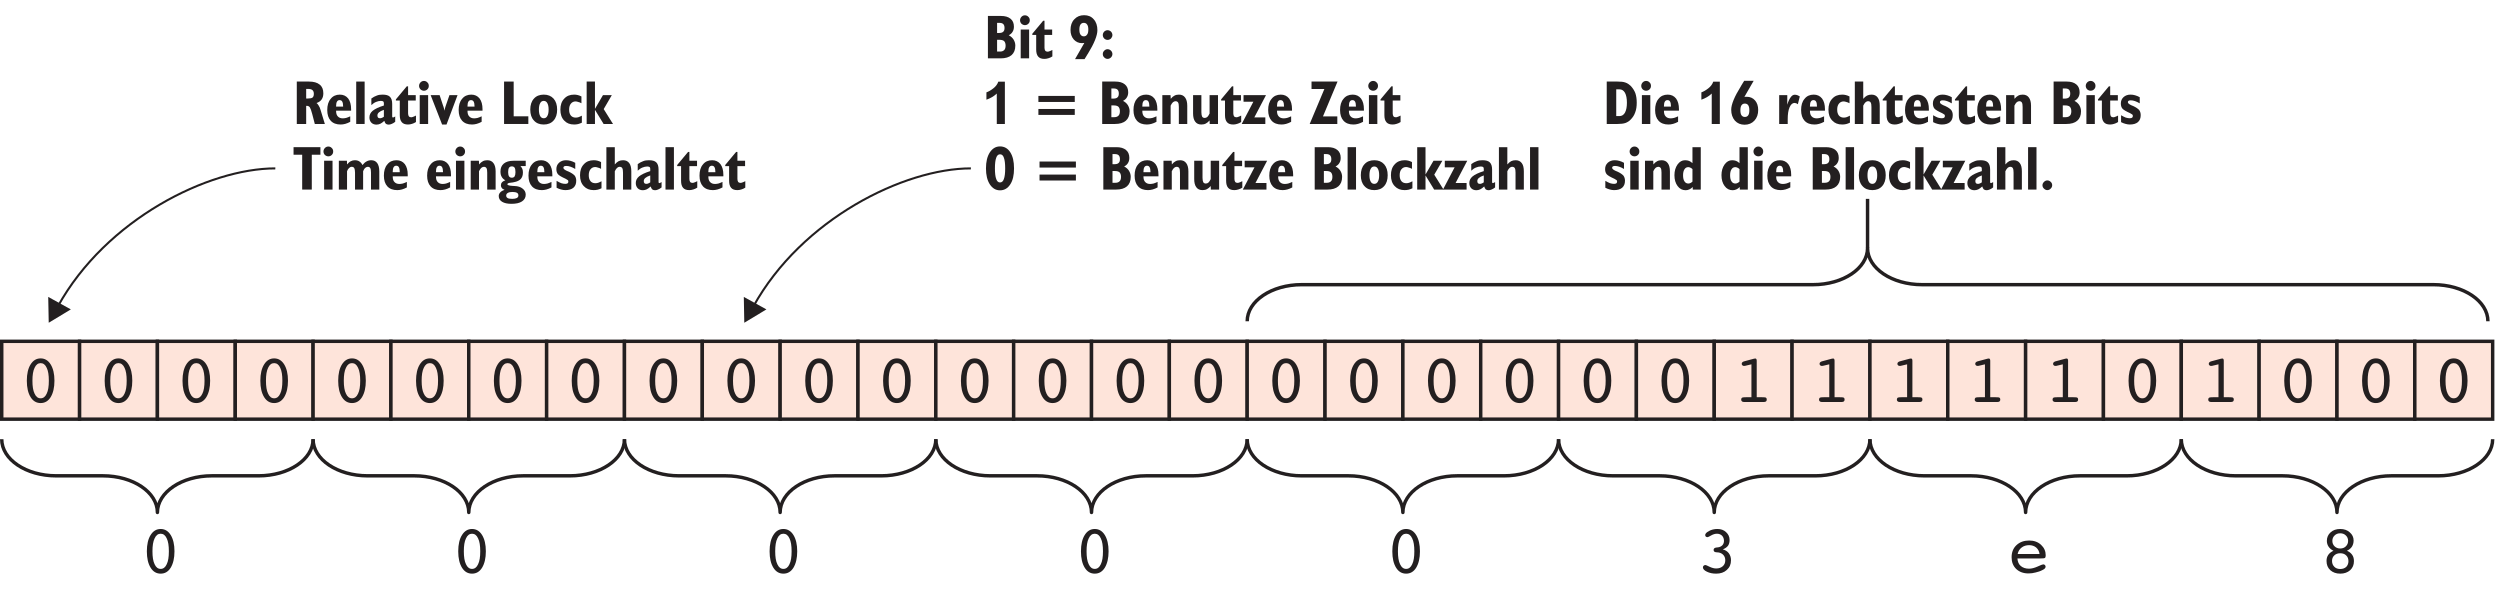 <?xml version="1.0" encoding="UTF-8"?>
<svg xmlns="http://www.w3.org/2000/svg" xmlns:xlink="http://www.w3.org/1999/xlink" width="362pt" height="87pt" viewBox="0 0 362 87" version="1.1">
<defs>
<g>
<symbol overflow="visible" id="glyph0-0">
<path style="stroke:none;" d="M 5.5 1.766 L 5.5 -7.047 L 0.5 -7.047 L 0.5 1.766 Z M 1.062 -6.484 L 4.938 -6.484 L 4.938 1.203 L 1.062 1.203 Z M 1.062 -6.484 "/>
</symbol>
<symbol overflow="visible" id="glyph0-1">
<path style="stroke:none;" d="M 3.875 -4.953 C 4.094 -4.516 4.188 -3.891 4.188 -3.078 C 4.188 -2.266 4.094 -1.641 3.875 -1.203 C 3.672 -0.75 3.375 -0.531 3 -0.531 C 2.625 -0.531 2.328 -0.75 2.125 -1.203 C 1.906 -1.641 1.812 -2.266 1.812 -3.078 C 1.812 -3.891 1.906 -4.516 2.125 -4.953 C 2.328 -5.406 2.625 -5.625 3 -5.625 C 3.375 -5.625 3.672 -5.406 3.875 -4.953 Z M 4.453 -0.703 C 4.812 -1.297 5 -2.078 5 -3.078 C 5 -4.078 4.812 -4.859 4.453 -5.438 C 4.094 -6.016 3.609 -6.312 3 -6.312 C 2.391 -6.312 1.906 -6.016 1.547 -5.438 C 1.188 -4.875 1 -4.078 1 -3.078 C 1 -2.062 1.188 -1.281 1.547 -0.703 C 1.906 -0.125 2.391 0.156 3 0.156 C 3.609 0.156 4.094 -0.125 4.453 -0.703 Z M 4.453 -0.703 "/>
</symbol>
<symbol overflow="visible" id="glyph0-2">
<path style="stroke:none;" d="M 2.75 -5.453 L 2.75 -0.688 L 1.938 -0.688 C 1.656 -0.688 1.469 -0.672 1.391 -0.625 C 1.312 -0.562 1.266 -0.484 1.266 -0.344 C 1.266 -0.234 1.297 -0.156 1.375 -0.094 C 1.438 -0.031 1.531 0 1.656 0 L 4.578 0 C 4.703 0 4.812 -0.031 4.875 -0.094 C 4.938 -0.156 4.969 -0.234 4.969 -0.344 C 4.969 -0.484 4.938 -0.562 4.844 -0.625 C 4.781 -0.672 4.594 -0.688 4.297 -0.688 L 3.516 -0.688 L 3.516 -5.969 C 3.516 -6.062 3.5 -6.156 3.469 -6.203 C 3.438 -6.266 3.375 -6.297 3.312 -6.297 C 3.281 -6.297 3.25 -6.297 3.219 -6.281 C 3.188 -6.281 3.156 -6.266 3.109 -6.266 L 1.656 -5.875 C 1.562 -5.844 1.484 -5.797 1.422 -5.734 C 1.375 -5.688 1.344 -5.609 1.344 -5.531 C 1.344 -5.438 1.375 -5.359 1.438 -5.312 C 1.5 -5.25 1.578 -5.219 1.688 -5.219 C 1.703 -5.219 1.719 -5.219 1.734 -5.234 C 1.766 -5.234 1.797 -5.234 1.828 -5.234 Z M 2.75 -5.453 "/>
</symbol>
<symbol overflow="visible" id="glyph0-3">
<path style="stroke:none;" d="M 4.516 -3.875 C 4.672 -4.094 4.75 -4.375 4.75 -4.719 C 4.75 -5.172 4.578 -5.547 4.234 -5.859 C 3.906 -6.172 3.484 -6.312 2.984 -6.312 C 2.547 -6.312 2.125 -6.219 1.766 -6.016 C 1.406 -5.828 1.219 -5.625 1.219 -5.438 C 1.219 -5.344 1.25 -5.266 1.312 -5.203 C 1.375 -5.156 1.453 -5.125 1.547 -5.125 C 1.609 -5.125 1.797 -5.203 2.078 -5.375 C 2.375 -5.547 2.656 -5.625 2.922 -5.625 C 3.219 -5.625 3.453 -5.531 3.656 -5.344 C 3.844 -5.141 3.938 -4.891 3.938 -4.578 C 3.938 -4.344 3.859 -4.125 3.703 -3.953 C 3.547 -3.797 3.344 -3.688 3.094 -3.656 C 3.016 -3.641 2.938 -3.625 2.828 -3.625 C 2.562 -3.594 2.438 -3.469 2.438 -3.281 C 2.438 -3.062 2.562 -2.953 2.844 -2.938 C 2.984 -2.938 3.094 -2.922 3.188 -2.906 C 3.484 -2.844 3.703 -2.719 3.875 -2.516 C 4.047 -2.312 4.125 -2.062 4.125 -1.781 C 4.125 -1.438 4.016 -1.141 3.766 -0.922 C 3.516 -0.703 3.203 -0.594 2.812 -0.594 C 2.516 -0.594 2.203 -0.672 1.844 -0.844 C 1.516 -1.016 1.297 -1.094 1.25 -1.094 C 1.156 -1.094 1.062 -1.062 0.984 -0.984 C 0.922 -0.938 0.891 -0.844 0.891 -0.75 C 0.891 -0.516 1.078 -0.312 1.469 -0.125 C 1.844 0.062 2.297 0.156 2.797 0.156 C 3.438 0.156 3.953 -0.016 4.344 -0.375 C 4.766 -0.75 4.953 -1.203 4.953 -1.781 C 4.953 -2.188 4.844 -2.516 4.641 -2.797 C 4.438 -3.062 4.141 -3.266 3.766 -3.359 C 4.094 -3.484 4.344 -3.656 4.516 -3.875 Z M 4.516 -3.875 "/>
</symbol>
<symbol overflow="visible" id="glyph0-4">
<path style="stroke:none;" d="M 4.625 -2.047 L 4.703 -2.047 C 5.047 -2.047 5.25 -2.062 5.328 -2.125 C 5.406 -2.188 5.438 -2.312 5.438 -2.5 C 5.438 -3.094 5.219 -3.594 4.766 -4.016 C 4.312 -4.438 3.734 -4.641 3.047 -4.641 C 2.297 -4.641 1.688 -4.422 1.203 -3.969 C 0.734 -3.531 0.5 -2.938 0.5 -2.219 C 0.5 -1.516 0.719 -0.953 1.172 -0.516 C 1.625 -0.094 2.203 0.125 2.953 0.125 C 3.297 0.125 3.641 0.078 3.984 -0.016 C 4.328 -0.094 4.672 -0.203 4.984 -0.375 C 5.141 -0.453 5.25 -0.516 5.312 -0.594 C 5.391 -0.688 5.422 -0.766 5.422 -0.859 C 5.422 -0.953 5.391 -1.031 5.312 -1.094 C 5.266 -1.156 5.188 -1.188 5.078 -1.188 C 4.984 -1.188 4.703 -1.078 4.266 -0.875 C 3.812 -0.672 3.406 -0.562 3.016 -0.562 C 2.516 -0.562 2.125 -0.703 1.828 -0.953 C 1.531 -1.203 1.375 -1.562 1.344 -2.047 Z M 1.953 -3.625 C 2.25 -3.859 2.625 -3.969 3.047 -3.969 C 3.453 -3.969 3.797 -3.844 4.062 -3.625 C 4.344 -3.375 4.5 -3.062 4.547 -2.688 L 1.375 -2.688 C 1.453 -3.078 1.656 -3.406 1.953 -3.625 Z M 1.953 -3.625 "/>
</symbol>
<symbol overflow="visible" id="glyph0-5">
<path style="stroke:none;" d="M 2.141 -2.484 C 2.359 -2.703 2.656 -2.797 3 -2.797 C 3.344 -2.797 3.641 -2.703 3.859 -2.484 C 4.078 -2.281 4.188 -2 4.188 -1.656 C 4.188 -1.312 4.078 -1.047 3.875 -0.828 C 3.656 -0.625 3.359 -0.516 3 -0.516 C 2.641 -0.516 2.344 -0.625 2.141 -0.844 C 1.922 -1.062 1.812 -1.344 1.812 -1.688 C 1.812 -2.016 1.922 -2.281 2.141 -2.484 Z M 2.188 -5.375 C 2.391 -5.578 2.656 -5.688 3 -5.688 C 3.328 -5.688 3.609 -5.578 3.812 -5.375 C 4.031 -5.172 4.141 -4.906 4.141 -4.594 C 4.141 -4.266 4.031 -4.016 3.812 -3.797 C 3.609 -3.594 3.328 -3.484 3 -3.484 C 2.672 -3.484 2.391 -3.594 2.188 -3.797 C 1.969 -4 1.859 -4.266 1.859 -4.594 C 1.859 -4.906 1.969 -5.172 2.188 -5.375 Z M 1.266 -2.562 C 1.094 -2.312 1.016 -2.016 1.016 -1.688 C 1.016 -1.141 1.188 -0.688 1.562 -0.344 C 1.938 -0.016 2.406 0.156 3 0.156 C 3.594 0.156 4.062 -0.016 4.438 -0.344 C 4.812 -0.688 4.984 -1.125 4.984 -1.656 C 4.984 -2.016 4.906 -2.312 4.734 -2.562 C 4.547 -2.828 4.297 -3.031 3.969 -3.156 C 4.297 -3.312 4.547 -3.516 4.703 -3.766 C 4.844 -4 4.938 -4.297 4.938 -4.641 C 4.938 -5.109 4.75 -5.516 4.375 -5.828 C 4.016 -6.156 3.547 -6.312 3 -6.312 C 2.438 -6.312 1.969 -6.156 1.609 -5.828 C 1.25 -5.516 1.062 -5.094 1.062 -4.594 C 1.062 -4.266 1.156 -3.984 1.312 -3.75 C 1.469 -3.516 1.703 -3.312 2.016 -3.156 C 1.703 -3.016 1.453 -2.828 1.266 -2.562 Z M 1.266 -2.562 "/>
</symbol>
<symbol overflow="visible" id="glyph1-0">
<path style="stroke:none;" d="M 4.953 1.594 L 4.953 -6.344 L 0.453 -6.344 L 0.453 1.594 Z M 0.953 -5.844 L 4.453 -5.844 L 4.453 1.094 L 0.953 1.094 Z M 0.953 -5.844 "/>
</symbol>
<symbol overflow="visible" id="glyph1-1">
<path style="stroke:none;" d="M 1.906 -5.078 L 2.172 -5.078 C 2.469 -5.078 2.688 -5.016 2.812 -4.906 C 2.953 -4.781 3.016 -4.609 3.016 -4.359 C 3.016 -4.109 2.953 -3.938 2.828 -3.828 C 2.703 -3.734 2.484 -3.688 2.172 -3.688 L 1.906 -3.688 Z M 1.906 0 L 1.906 -2.625 C 1.922 -2.625 1.938 -2.625 1.953 -2.625 C 1.984 -2.625 1.984 -2.625 2 -2.625 C 2.172 -2.625 2.328 -2.562 2.438 -2.406 C 2.531 -2.266 2.656 -1.938 2.781 -1.438 L 3.156 0 L 4.609 0 L 4 -2 C 3.922 -2.281 3.828 -2.5 3.719 -2.656 C 3.625 -2.828 3.516 -2.953 3.406 -3.031 C 3.719 -3.141 3.984 -3.312 4.141 -3.547 C 4.312 -3.781 4.391 -4.094 4.391 -4.438 C 4.391 -5 4.219 -5.422 3.859 -5.703 C 3.5 -6 2.984 -6.141 2.297 -6.141 L 0.547 -6.141 L 0.547 0 Z M 1.906 0 "/>
</symbol>
<symbol overflow="visible" id="glyph1-2">
<path style="stroke:none;" d="M 1.516 -2.609 C 1.516 -2.891 1.562 -3.109 1.641 -3.234 C 1.734 -3.391 1.859 -3.453 2.016 -3.453 C 2.188 -3.453 2.328 -3.391 2.406 -3.234 C 2.484 -3.094 2.531 -2.875 2.531 -2.562 L 2.531 -2.516 L 1.516 -2.516 Z M 2.969 -0.875 C 2.797 -0.844 2.641 -0.812 2.5 -0.812 C 2.172 -0.812 1.938 -0.906 1.766 -1.094 C 1.594 -1.266 1.516 -1.531 1.516 -1.875 L 1.516 -1.922 L 3.688 -1.922 C 3.688 -1.953 3.688 -1.984 3.688 -2.047 C 3.688 -2.094 3.688 -2.125 3.688 -2.141 C 3.688 -2.797 3.547 -3.312 3.266 -3.688 C 2.969 -4.062 2.562 -4.25 2.062 -4.25 C 1.5 -4.25 1.047 -4.047 0.734 -3.641 C 0.391 -3.25 0.234 -2.703 0.234 -2.016 C 0.234 -1.344 0.406 -0.828 0.734 -0.469 C 1.078 -0.094 1.562 0.078 2.172 0.078 C 2.391 0.078 2.609 0.047 2.844 -0.016 C 3.078 -0.078 3.328 -0.188 3.562 -0.312 L 3.562 -1.109 C 3.328 -1 3.125 -0.922 2.969 -0.875 Z M 2.969 -0.875 "/>
</symbol>
<symbol overflow="visible" id="glyph1-3">
<path style="stroke:none;" d="M 1.688 0 L 1.688 -6.141 L 0.469 -6.141 L 0.469 0 Z M 1.688 0 "/>
</symbol>
<symbol overflow="visible" id="glyph1-4">
<path style="stroke:none;" d="M 2.031 -0.891 C 1.938 -0.844 1.844 -0.828 1.75 -0.828 C 1.625 -0.828 1.531 -0.859 1.469 -0.922 C 1.406 -1 1.375 -1.094 1.375 -1.234 C 1.375 -1.406 1.453 -1.562 1.609 -1.688 C 1.75 -1.812 1.984 -1.938 2.312 -2.047 L 2.312 -1.047 C 2.219 -0.984 2.125 -0.922 2.031 -0.891 Z M 2.594 -0.031 C 2.703 0.047 2.844 0.094 3 0.094 C 3.125 0.094 3.281 0.062 3.422 0 C 3.578 -0.062 3.766 -0.156 3.953 -0.312 L 3.953 -1.094 C 3.875 -1.031 3.812 -1 3.766 -0.984 C 3.703 -0.953 3.656 -0.938 3.641 -0.938 C 3.594 -0.938 3.562 -0.953 3.547 -0.984 C 3.531 -1 3.516 -1.031 3.516 -1.094 L 3.516 -2.906 C 3.516 -3.391 3.406 -3.719 3.188 -3.938 C 2.969 -4.156 2.609 -4.25 2.125 -4.25 C 1.828 -4.25 1.531 -4.219 1.281 -4.109 C 1.016 -4.016 0.75 -3.875 0.5 -3.688 L 0.5 -2.734 C 0.719 -2.938 0.938 -3.094 1.172 -3.188 C 1.406 -3.281 1.641 -3.344 1.875 -3.344 C 2.031 -3.344 2.141 -3.312 2.219 -3.266 C 2.281 -3.203 2.312 -3.125 2.312 -3.016 L 2.312 -2.672 C 1.547 -2.438 1.016 -2.172 0.688 -1.906 C 0.375 -1.641 0.219 -1.328 0.219 -0.953 C 0.219 -0.641 0.312 -0.391 0.5 -0.188 C 0.688 0 0.938 0.094 1.25 0.094 C 1.438 0.094 1.625 0.047 1.797 -0.031 C 1.969 -0.109 2.172 -0.266 2.375 -0.453 C 2.438 -0.266 2.5 -0.125 2.594 -0.031 Z M 2.594 -0.031 "/>
</symbol>
<symbol overflow="visible" id="glyph1-5">
<path style="stroke:none;" d="M 0 -3.562 L 0 -3.391 L 0.562 -3.391 L 0.562 -1.281 C 0.562 -0.812 0.656 -0.484 0.859 -0.25 C 1.047 -0.031 1.344 0.078 1.75 0.078 C 1.938 0.078 2.141 0.047 2.328 -0.016 C 2.516 -0.062 2.703 -0.156 2.906 -0.281 L 2.906 -1.219 C 2.734 -1.125 2.578 -1.062 2.484 -1.031 C 2.375 -0.984 2.297 -0.969 2.219 -0.969 C 2.062 -0.969 1.953 -1.016 1.875 -1.109 C 1.812 -1.203 1.766 -1.344 1.766 -1.531 L 1.766 -3.391 L 2.875 -3.391 L 2.875 -4.172 L 1.766 -4.172 L 1.766 -5.453 L 1.578 -5.453 Z M 0 -3.562 "/>
</symbol>
<symbol overflow="visible" id="glyph1-6">
<path style="stroke:none;" d="M 0.562 -5.016 C 0.703 -4.891 0.875 -4.812 1.062 -4.812 C 1.266 -4.812 1.438 -4.891 1.562 -5.016 C 1.703 -5.156 1.766 -5.312 1.766 -5.516 C 1.766 -5.719 1.703 -5.891 1.562 -6.016 C 1.438 -6.156 1.266 -6.234 1.062 -6.234 C 0.859 -6.234 0.703 -6.156 0.562 -6.016 C 0.438 -5.875 0.359 -5.719 0.359 -5.516 C 0.359 -5.312 0.438 -5.156 0.562 -5.016 Z M 1.672 0 L 1.672 -4.172 L 0.453 -4.172 L 0.453 0 Z M 1.672 0 "/>
</symbol>
<symbol overflow="visible" id="glyph1-7">
<path style="stroke:none;" d="M 2.203 0.078 L 3.797 -4.172 L 2.625 -4.172 L 2.094 -2.641 C 2.047 -2.531 2.016 -2.422 1.984 -2.297 C 1.953 -2.172 1.922 -2.047 1.906 -1.922 C 1.875 -2.062 1.844 -2.219 1.812 -2.328 C 1.766 -2.453 1.75 -2.562 1.703 -2.656 L 1.203 -4.172 L -0.094 -4.172 L 1.562 0.078 Z M 2.203 0.078 "/>
</symbol>
<symbol overflow="visible" id="glyph1-8">
<path style="stroke:none;" d=""/>
</symbol>
<symbol overflow="visible" id="glyph1-9">
<path style="stroke:none;" d="M 4.062 0 L 4.062 -1.109 L 1.938 -1.109 L 1.938 -6.141 L 0.547 -6.141 L 0.547 0 Z M 4.062 0 "/>
</symbol>
<symbol overflow="visible" id="glyph1-10">
<path style="stroke:none;" d="M 0.75 -0.5 C 1.094 -0.109 1.562 0.078 2.172 0.078 C 2.766 0.078 3.25 -0.109 3.594 -0.5 C 3.938 -0.875 4.109 -1.406 4.109 -2.078 C 4.109 -2.75 3.938 -3.281 3.594 -3.672 C 3.234 -4.062 2.766 -4.25 2.172 -4.25 C 1.578 -4.25 1.094 -4.062 0.75 -3.672 C 0.391 -3.281 0.219 -2.75 0.219 -2.078 C 0.219 -1.406 0.391 -0.875 0.75 -0.5 Z M 1.656 -3.016 C 1.766 -3.234 1.938 -3.344 2.172 -3.344 C 2.391 -3.344 2.578 -3.234 2.688 -3.016 C 2.812 -2.797 2.875 -2.5 2.875 -2.078 C 2.875 -1.672 2.812 -1.359 2.688 -1.156 C 2.578 -0.938 2.406 -0.828 2.172 -0.828 C 1.938 -0.828 1.766 -0.938 1.656 -1.141 C 1.531 -1.359 1.469 -1.672 1.469 -2.078 C 1.469 -2.5 1.531 -2.797 1.656 -3.016 Z M 1.656 -3.016 "/>
</symbol>
<symbol overflow="visible" id="glyph1-11">
<path style="stroke:none;" d="M 3.344 -1.203 C 3.156 -1.109 3 -1.031 2.859 -0.984 C 2.719 -0.938 2.578 -0.922 2.453 -0.922 C 2.156 -0.922 1.922 -1.016 1.75 -1.219 C 1.578 -1.438 1.5 -1.703 1.5 -2.078 C 1.5 -2.438 1.578 -2.734 1.75 -2.938 C 1.922 -3.156 2.156 -3.266 2.438 -3.266 C 2.547 -3.266 2.672 -3.234 2.812 -3.188 C 2.969 -3.156 3.109 -3.094 3.281 -3 L 3.281 -3.984 C 3.109 -4.078 2.922 -4.141 2.75 -4.188 C 2.578 -4.234 2.391 -4.25 2.219 -4.25 C 1.625 -4.25 1.141 -4.062 0.781 -3.656 C 0.406 -3.266 0.234 -2.734 0.234 -2.078 C 0.234 -1.406 0.406 -0.891 0.781 -0.5 C 1.141 -0.109 1.609 0.078 2.219 0.078 C 2.406 0.078 2.594 0.062 2.797 0.016 C 2.969 -0.031 3.156 -0.094 3.344 -0.188 Z M 3.344 -1.203 "/>
</symbol>
<symbol overflow="visible" id="glyph1-12">
<path style="stroke:none;" d="M 1.641 0 L 1.641 -2.047 L 2.891 0 L 4.25 0 L 2.906 -2.156 L 4.078 -4.172 L 2.797 -4.172 L 1.641 -2.188 L 1.641 -6.141 L 0.438 -6.141 L 0.438 0 Z M 1.641 0 "/>
</symbol>
<symbol overflow="visible" id="glyph1-13">
<path style="stroke:none;" d="M 2.719 0 L 2.719 -5.047 L 3.969 -5.047 L 3.969 -6.141 L 0.078 -6.141 L 0.078 -5.047 L 1.328 -5.047 L 1.328 0 Z M 2.719 0 "/>
</symbol>
<symbol overflow="visible" id="glyph1-14">
<path style="stroke:none;" d="M 1.641 0 L 1.641 -2.656 C 1.719 -2.859 1.812 -3.016 1.938 -3.125 C 2.047 -3.234 2.172 -3.297 2.328 -3.297 C 2.484 -3.297 2.609 -3.234 2.688 -3.109 C 2.75 -2.984 2.797 -2.766 2.797 -2.453 L 2.797 0 L 3.969 0 L 3.969 -2.656 C 4.047 -2.859 4.141 -3.016 4.25 -3.125 C 4.375 -3.234 4.516 -3.297 4.641 -3.297 C 4.812 -3.297 4.938 -3.234 5 -3.109 C 5.078 -2.984 5.109 -2.766 5.109 -2.453 L 5.109 0 L 6.312 0 L 6.312 -2.641 C 6.312 -3.156 6.203 -3.562 6.016 -3.828 C 5.812 -4.109 5.531 -4.25 5.141 -4.25 C 4.891 -4.25 4.656 -4.188 4.469 -4.078 C 4.25 -3.969 4.062 -3.781 3.875 -3.547 C 3.766 -3.781 3.609 -3.953 3.422 -4.078 C 3.266 -4.188 3.031 -4.25 2.781 -4.25 C 2.562 -4.25 2.359 -4.203 2.188 -4.109 C 2 -4.016 1.828 -3.859 1.641 -3.641 L 1.625 -4.172 L 0.453 -4.172 L 0.453 0 Z M 1.641 0 "/>
</symbol>
<symbol overflow="visible" id="glyph1-15">
<path style="stroke:none;" d="M 1.656 0 L 1.656 -2.656 C 1.766 -2.875 1.875 -3.047 1.984 -3.141 C 2.094 -3.234 2.234 -3.297 2.359 -3.297 C 2.531 -3.297 2.656 -3.234 2.734 -3.109 C 2.812 -2.984 2.844 -2.766 2.844 -2.453 L 2.844 0 L 4.062 0 L 4.062 -2.641 C 4.062 -3.156 3.953 -3.562 3.75 -3.828 C 3.547 -4.109 3.25 -4.25 2.859 -4.25 C 2.609 -4.25 2.391 -4.203 2.219 -4.109 C 2.031 -4.016 1.844 -3.859 1.672 -3.641 L 1.641 -4.172 L 0.453 -4.172 L 0.453 0 Z M 1.656 0 "/>
</symbol>
<symbol overflow="visible" id="glyph1-16">
<path style="stroke:none;" d="M 2.672 0.469 C 2.812 0.547 2.875 0.672 2.875 0.844 C 2.875 1.016 2.812 1.125 2.656 1.219 C 2.5 1.297 2.281 1.344 2 1.344 C 1.688 1.344 1.469 1.312 1.328 1.234 C 1.188 1.156 1.109 1.031 1.109 0.875 C 1.109 0.703 1.188 0.562 1.344 0.484 C 1.5 0.391 1.719 0.344 2.016 0.344 C 2.312 0.344 2.531 0.391 2.672 0.469 Z M 1.516 -3.156 C 1.609 -3.297 1.75 -3.359 1.922 -3.359 C 2.109 -3.359 2.234 -3.297 2.328 -3.172 C 2.406 -3.047 2.453 -2.828 2.453 -2.531 C 2.453 -2.25 2.406 -2.047 2.328 -1.906 C 2.234 -1.781 2.109 -1.719 1.922 -1.719 C 1.75 -1.719 1.609 -1.781 1.516 -1.922 C 1.438 -2.047 1.391 -2.266 1.391 -2.531 C 1.391 -2.812 1.438 -3.031 1.516 -3.156 Z M 0.5 -1.047 C 0.391 -0.922 0.344 -0.781 0.344 -0.609 C 0.344 -0.453 0.391 -0.328 0.484 -0.219 C 0.562 -0.109 0.703 -0.031 0.875 0.031 C 0.609 0.125 0.391 0.25 0.25 0.406 C 0.109 0.562 0.031 0.734 0.031 0.938 C 0.031 1.297 0.203 1.578 0.516 1.766 C 0.844 1.969 1.297 2.062 1.875 2.062 C 2.531 2.062 3.031 1.953 3.391 1.719 C 3.75 1.484 3.938 1.156 3.938 0.734 C 3.938 0.375 3.781 0.078 3.484 -0.141 C 3.203 -0.375 2.812 -0.5 2.328 -0.516 C 2.266 -0.516 2.156 -0.531 2.047 -0.531 C 1.531 -0.562 1.281 -0.641 1.281 -0.781 C 1.281 -0.891 1.453 -0.969 1.781 -1 C 1.984 -1.016 2.141 -1.047 2.266 -1.078 C 2.688 -1.156 3 -1.312 3.219 -1.531 C 3.422 -1.766 3.531 -2.062 3.531 -2.453 C 3.531 -2.641 3.516 -2.828 3.453 -2.984 C 3.391 -3.125 3.297 -3.281 3.172 -3.406 L 3.938 -3.406 L 3.938 -4.172 L 2.141 -4.172 C 1.547 -4.172 1.094 -4.031 0.766 -3.766 C 0.438 -3.484 0.281 -3.109 0.281 -2.625 C 0.281 -2.328 0.328 -2.062 0.453 -1.859 C 0.562 -1.641 0.75 -1.469 0.984 -1.344 C 0.781 -1.266 0.609 -1.172 0.5 -1.047 Z M 0.5 -1.047 "/>
</symbol>
<symbol overflow="visible" id="glyph1-17">
<path style="stroke:none;" d="M 0.984 -0.016 C 1.203 0.047 1.406 0.078 1.609 0.078 C 2.109 0.078 2.5 -0.031 2.781 -0.266 C 3.062 -0.516 3.188 -0.844 3.188 -1.281 C 3.188 -1.578 3.109 -1.812 2.969 -2.016 C 2.797 -2.203 2.516 -2.406 2.109 -2.594 C 2.047 -2.625 1.953 -2.656 1.844 -2.703 C 1.5 -2.859 1.328 -3 1.328 -3.156 C 1.328 -3.25 1.359 -3.312 1.438 -3.359 C 1.5 -3.406 1.609 -3.422 1.75 -3.422 C 1.938 -3.422 2.141 -3.391 2.359 -3.312 C 2.578 -3.234 2.812 -3.125 3.047 -2.984 L 3.047 -3.875 C 2.828 -4 2.594 -4.094 2.375 -4.156 C 2.156 -4.219 1.938 -4.25 1.703 -4.25 C 1.297 -4.25 0.969 -4.125 0.703 -3.891 C 0.438 -3.641 0.312 -3.344 0.312 -2.969 C 0.312 -2.672 0.375 -2.438 0.531 -2.234 C 0.688 -2.047 1.062 -1.828 1.656 -1.562 C 1.812 -1.469 1.922 -1.406 1.984 -1.359 C 2.031 -1.312 2.047 -1.234 2.047 -1.156 C 2.047 -1.047 2.016 -0.969 1.938 -0.906 C 1.859 -0.859 1.75 -0.828 1.609 -0.828 C 1.438 -0.828 1.234 -0.859 1.031 -0.922 C 0.828 -1 0.609 -1.109 0.344 -1.266 L 0.344 -0.266 C 0.562 -0.156 0.781 -0.062 0.984 -0.016 Z M 0.984 -0.016 "/>
</symbol>
<symbol overflow="visible" id="glyph1-18">
<path style="stroke:none;" d="M 1.672 0 L 1.672 -2.656 C 1.781 -2.875 1.891 -3.047 2 -3.141 C 2.109 -3.234 2.234 -3.297 2.375 -3.297 C 2.547 -3.297 2.672 -3.234 2.75 -3.109 C 2.828 -2.969 2.859 -2.75 2.859 -2.453 L 2.859 0 L 4.062 0 L 4.062 -2.641 C 4.062 -3.156 3.969 -3.562 3.766 -3.828 C 3.562 -4.109 3.266 -4.25 2.875 -4.25 C 2.625 -4.25 2.406 -4.203 2.219 -4.109 C 2.047 -4.016 1.859 -3.859 1.672 -3.641 L 1.672 -6.141 L 0.453 -6.141 L 0.453 0 Z M 1.672 0 "/>
</symbol>
<symbol overflow="visible" id="glyph1-19">
<path style="stroke:none;" d="M 2.391 -5.016 C 2.734 -5.016 3 -4.844 3.188 -4.516 C 3.375 -4.172 3.469 -3.688 3.469 -3.078 C 3.469 -2.469 3.375 -1.984 3.188 -1.641 C 3 -1.312 2.734 -1.141 2.391 -1.141 L 1.922 -1.141 L 1.922 -5.016 Z M 2.109 0 C 2.578 0 2.969 -0.047 3.25 -0.141 C 3.531 -0.25 3.781 -0.391 4 -0.625 C 4.297 -0.922 4.531 -1.266 4.672 -1.688 C 4.828 -2.094 4.891 -2.547 4.891 -3.078 C 4.891 -3.594 4.828 -4.062 4.688 -4.469 C 4.531 -4.875 4.297 -5.219 4 -5.531 C 3.781 -5.734 3.531 -5.906 3.25 -6 C 2.969 -6.109 2.578 -6.141 2.109 -6.141 L 0.547 -6.141 L 0.547 0 Z M 2.109 0 "/>
</symbol>
<symbol overflow="visible" id="glyph1-20">
<path style="stroke:none;" d="M 1.75 -2.703 C 1.875 -2.875 2.031 -2.953 2.234 -2.953 C 2.453 -2.953 2.625 -2.875 2.734 -2.703 C 2.844 -2.531 2.891 -2.297 2.891 -1.984 C 2.891 -1.672 2.844 -1.422 2.734 -1.266 C 2.625 -1.094 2.453 -1.016 2.234 -1.016 C 2.031 -1.016 1.875 -1.094 1.75 -1.266 C 1.641 -1.422 1.594 -1.672 1.594 -1.984 C 1.594 -2.297 1.641 -2.531 1.75 -2.703 Z M 3.516 -6.25 L 2.141 -6.25 L 1.703 -5.531 L 1.672 -5.469 C 0.734 -3.969 0.266 -2.828 0.266 -2.062 C 0.266 -1.406 0.453 -0.891 0.797 -0.484 C 1.156 -0.094 1.625 0.109 2.203 0.109 C 2.781 0.109 3.266 -0.094 3.625 -0.484 C 4 -0.891 4.172 -1.406 4.172 -2.031 C 4.172 -2.594 4.016 -3.062 3.719 -3.406 C 3.406 -3.766 3 -3.938 2.516 -3.938 C 2.469 -3.938 2.438 -3.938 2.375 -3.938 C 2.328 -3.938 2.266 -3.922 2.172 -3.922 Z M 3.516 -6.25 "/>
</symbol>
<symbol overflow="visible" id="glyph1-21">
<path style="stroke:none;" d="M 1.688 0 L 1.688 -0.672 C 1.688 -1.391 1.766 -1.969 1.953 -2.406 C 2.141 -2.828 2.375 -3.047 2.672 -3.047 C 2.75 -3.047 2.828 -3.031 2.922 -3 C 3 -2.969 3.078 -2.922 3.156 -2.859 L 3.438 -3.984 C 3.328 -4.062 3.188 -4.125 3.078 -4.172 C 2.953 -4.219 2.828 -4.234 2.703 -4.234 C 2.5 -4.234 2.297 -4.125 2.125 -3.875 C 1.938 -3.641 1.766 -3.266 1.625 -2.781 L 1.625 -4.172 L 0.453 -4.172 L 0.453 0 Z M 1.688 0 "/>
</symbol>
<symbol overflow="visible" id="glyph1-22">
<path style="stroke:none;" d="M 1.875 -2.688 L 2.203 -2.688 C 2.516 -2.688 2.75 -2.625 2.891 -2.5 C 3.031 -2.359 3.109 -2.141 3.109 -1.844 C 3.109 -1.562 3.047 -1.344 2.906 -1.203 C 2.766 -1.062 2.578 -0.984 2.297 -0.984 L 1.875 -0.984 Z M 1.875 -5.141 L 2.203 -5.141 C 2.469 -5.141 2.656 -5.078 2.766 -4.969 C 2.891 -4.844 2.953 -4.656 2.953 -4.406 C 2.953 -4.141 2.891 -3.953 2.75 -3.844 C 2.625 -3.719 2.406 -3.672 2.094 -3.672 L 1.875 -3.672 Z M 2.391 0 C 3.078 0 3.609 -0.156 3.969 -0.469 C 4.328 -0.781 4.516 -1.234 4.516 -1.844 C 4.516 -2.172 4.422 -2.453 4.266 -2.719 C 4.109 -2.969 3.875 -3.188 3.562 -3.344 C 3.828 -3.484 4.016 -3.656 4.125 -3.859 C 4.25 -4.062 4.312 -4.297 4.312 -4.594 C 4.312 -5.078 4.156 -5.469 3.828 -5.734 C 3.484 -6.016 3.031 -6.141 2.438 -6.141 L 0.547 -6.141 L 0.547 0 Z M 2.391 0 "/>
</symbol>
<symbol overflow="visible" id="glyph1-23">
<path style="stroke:none;" d="M 2.562 -0.953 C 2.469 -0.906 2.359 -0.875 2.25 -0.875 C 2 -0.875 1.812 -0.984 1.688 -1.188 C 1.547 -1.391 1.484 -1.688 1.484 -2.062 C 1.484 -2.438 1.547 -2.719 1.688 -2.938 C 1.812 -3.141 2 -3.25 2.234 -3.25 C 2.344 -3.25 2.453 -3.219 2.547 -3.172 C 2.641 -3.125 2.75 -3.062 2.844 -2.969 L 2.844 -1.156 C 2.75 -1.062 2.656 -1 2.562 -0.953 Z M 2.891 0 L 4.047 0 L 4.047 -6.141 L 2.844 -6.141 L 2.844 -3.828 C 2.688 -3.969 2.516 -4.094 2.344 -4.156 C 2.172 -4.219 1.984 -4.25 1.766 -4.25 C 1.344 -4.25 0.984 -4.047 0.688 -3.641 C 0.391 -3.219 0.234 -2.703 0.234 -2.078 C 0.234 -1.438 0.391 -0.922 0.688 -0.516 C 0.984 -0.109 1.375 0.094 1.859 0.094 C 2.047 0.094 2.234 0.047 2.406 -0.031 C 2.578 -0.109 2.734 -0.219 2.875 -0.375 Z M 2.891 0 "/>
</symbol>
<symbol overflow="visible" id="glyph1-24">
<path style="stroke:none;" d="M 3.406 0 L 3.406 -0.953 L 1.812 -0.953 L 3.5 -4.172 L 0.25 -4.172 L 0.25 -3.219 L 1.672 -3.219 L -0.016 0 Z M 3.406 0 "/>
</symbol>
<symbol overflow="visible" id="glyph1-25">
<path style="stroke:none;" d="M 0.609 -0.141 C 0.75 0 0.906 0.078 1.094 0.078 C 1.281 0.078 1.453 0 1.578 -0.141 C 1.719 -0.266 1.797 -0.438 1.797 -0.625 C 1.797 -0.812 1.734 -0.984 1.594 -1.109 C 1.453 -1.25 1.281 -1.328 1.094 -1.328 C 0.906 -1.328 0.75 -1.25 0.609 -1.109 C 0.469 -0.969 0.391 -0.812 0.391 -0.625 C 0.391 -0.438 0.469 -0.266 0.609 -0.141 Z M 0.609 -0.141 "/>
</symbol>
<symbol overflow="visible" id="glyph1-26">
<path style="stroke:none;" d="M 2.641 -3.453 C 2.531 -3.281 2.375 -3.188 2.156 -3.188 C 1.938 -3.188 1.797 -3.281 1.672 -3.453 C 1.562 -3.609 1.516 -3.859 1.516 -4.172 C 1.516 -4.484 1.562 -4.719 1.672 -4.891 C 1.797 -5.062 1.938 -5.141 2.156 -5.141 C 2.375 -5.141 2.531 -5.062 2.641 -4.891 C 2.766 -4.719 2.812 -4.484 2.812 -4.172 C 2.812 -3.859 2.766 -3.609 2.641 -3.453 Z M 0.891 0.109 L 2.266 0.109 L 2.703 -0.609 L 2.75 -0.672 C 3.672 -2.172 4.125 -3.312 4.125 -4.078 C 4.125 -4.734 3.953 -5.266 3.594 -5.656 C 3.25 -6.062 2.781 -6.25 2.203 -6.25 C 1.625 -6.25 1.156 -6.062 0.781 -5.656 C 0.406 -5.266 0.234 -4.75 0.234 -4.109 C 0.234 -3.547 0.391 -3.094 0.703 -2.734 C 1.016 -2.391 1.406 -2.203 1.891 -2.203 C 1.938 -2.203 1.984 -2.203 2.047 -2.219 C 2.094 -2.219 2.156 -2.219 2.234 -2.234 Z M 0.891 0.109 "/>
</symbol>
<symbol overflow="visible" id="glyph1-27">
<path style="stroke:none;" d="M 0.656 -0.141 C 0.797 0 0.953 0.078 1.141 0.078 C 1.328 0.078 1.5 0 1.641 -0.141 C 1.766 -0.266 1.844 -0.438 1.844 -0.625 C 1.844 -0.812 1.766 -0.984 1.641 -1.109 C 1.5 -1.25 1.328 -1.328 1.141 -1.328 C 0.953 -1.328 0.797 -1.25 0.656 -1.109 C 0.516 -0.969 0.453 -0.812 0.453 -0.625 C 0.453 -0.438 0.516 -0.266 0.656 -0.141 Z M 0.656 -2.875 C 0.797 -2.75 0.953 -2.672 1.141 -2.672 C 1.328 -2.672 1.5 -2.75 1.641 -2.875 C 1.766 -3.031 1.844 -3.188 1.844 -3.375 C 1.844 -3.562 1.766 -3.734 1.641 -3.875 C 1.5 -4 1.328 -4.078 1.141 -4.078 C 0.953 -4.078 0.797 -4 0.656 -3.875 C 0.516 -3.719 0.453 -3.562 0.453 -3.375 C 0.453 -3.188 0.516 -3.031 0.656 -2.875 Z M 0.656 -2.875 "/>
</symbol>
<symbol overflow="visible" id="glyph1-28">
<path style="stroke:none;" d="M 1.109 -1.312 L 6.375 -1.312 L 6.375 -2.172 L 1.109 -2.172 Z M 1.109 -3.188 L 6.375 -3.188 L 6.375 -4.062 L 1.109 -4.062 Z M 1.109 -3.188 "/>
</symbol>
<symbol overflow="visible" id="glyph1-29">
<path style="stroke:none;" d="M 2.828 0 L 4.031 0 L 4.031 -4.172 L 2.812 -4.172 L 2.812 -1.516 C 2.703 -1.281 2.594 -1.125 2.5 -1.031 C 2.375 -0.922 2.25 -0.875 2.109 -0.875 C 1.938 -0.875 1.812 -0.938 1.734 -1.062 C 1.672 -1.188 1.625 -1.406 1.625 -1.703 L 1.625 -4.172 L 0.422 -4.172 L 0.422 -1.531 C 0.422 -1.016 0.516 -0.609 0.734 -0.328 C 0.938 -0.047 1.234 0.078 1.625 0.078 C 1.875 0.078 2.094 0.031 2.266 -0.062 C 2.453 -0.156 2.641 -0.312 2.812 -0.516 Z M 2.828 0 "/>
</symbol>
<symbol overflow="visible" id="glyph1-30">
<path style="stroke:none;" d="M 3.984 0 L 3.984 -1.094 L 1.906 -1.094 L 4.016 -6.141 L 0.25 -6.141 L 0.25 -5.062 L 2.109 -5.062 L -0.016 0 Z M 3.984 0 "/>
</symbol>
<symbol overflow="visible" id="glyph1-31">
<path style="stroke:none;" d="M 1.75 -4.609 C 1.859 -4.938 2.047 -5.109 2.297 -5.109 C 2.562 -5.109 2.75 -4.953 2.859 -4.609 C 2.984 -4.281 3.047 -3.766 3.047 -3.062 C 3.047 -2.375 2.984 -1.859 2.859 -1.531 C 2.75 -1.203 2.562 -1.031 2.297 -1.031 C 2.047 -1.031 1.859 -1.203 1.75 -1.531 C 1.625 -1.859 1.562 -2.375 1.562 -3.062 C 1.562 -3.766 1.625 -4.281 1.75 -4.609 Z M 0.828 -0.75 C 1.203 -0.188 1.688 0.109 2.297 0.109 C 2.922 0.109 3.422 -0.188 3.781 -0.75 C 4.156 -1.312 4.328 -2.094 4.328 -3.062 C 4.328 -4.047 4.156 -4.828 3.781 -5.406 C 3.422 -5.969 2.922 -6.25 2.297 -6.25 C 1.688 -6.25 1.203 -5.953 0.828 -5.391 C 0.453 -4.812 0.266 -4.047 0.266 -3.062 C 0.266 -2.094 0.453 -1.328 0.828 -0.75 Z M 0.828 -0.75 "/>
</symbol>
<symbol overflow="visible" id="glyph2-0">
<path style="stroke:none;" d="M 5.312 0 L 5.312 -5.312 L 1.062 -5.312 L 1.062 0 Z M 1.203 -5.172 L 5.172 -5.172 L 5.172 -0.141 L 1.203 -0.141 Z M 1.203 -5.172 "/>
</symbol>
<symbol overflow="visible" id="glyph2-1">
<path style="stroke:none;" d="M 3.344 -6.125 L 2.391 -6.125 C 2.266 -5.75 2.016 -5.422 1.672 -5.156 C 1.312 -4.875 0.984 -4.688 0.672 -4.578 L 0.672 -3.516 C 1.25 -3.719 1.75 -4 2.172 -4.406 L 2.172 0 L 3.344 0 Z M 3.344 -6.125 "/>
</symbol>
<symbol overflow="visible" id="glyph2-2">
<path style="stroke:none;" d=""/>
</symbol>
</g>
<clipPath id="clip1">
  <path d="M 349 49 L 361.188 49 L 361.188 61 L 349 61 Z M 349 49 "/>
</clipPath>
<clipPath id="clip2">
  <path d="M 315 63 L 361.188 63 L 361.188 75 L 315 75 Z M 315 63 "/>
</clipPath>
</defs>
<g id="surface1">
<path style=" stroke:none;fill-rule:nonzero;fill:rgb(99.222%,89.145%,85.422%);fill-opacity:1;" d="M 11.523 60.695 L 0.25 60.695 L 0.25 49.422 L 11.523 49.422 L 11.523 60.695 "/>
<path style="fill:none;stroke-width:5;stroke-linecap:butt;stroke-linejoin:miter;stroke:rgb(13.73%,12.16%,12.549%);stroke-opacity:1;stroke-miterlimit:4;" d="M 115.234 263.047 L 2.5 263.047 L 2.5 375.781 L 115.234 375.781 Z M 115.234 263.047 " transform="matrix(0.1,0,0,-0.1,0,87)"/>
<g style="fill:rgb(13.73%,12.16%,12.549%);fill-opacity:1;">
  <use xlink:href="#glyph0-1" x="2.884" y="58.207"/>
</g>
<path style=" stroke:none;fill-rule:nonzero;fill:rgb(99.222%,89.145%,85.422%);fill-opacity:1;" d="M 22.793 60.695 L 11.523 60.695 L 11.523 49.422 L 22.793 49.422 L 22.793 60.695 "/>
<path style="fill:none;stroke-width:5;stroke-linecap:butt;stroke-linejoin:miter;stroke:rgb(13.73%,12.16%,12.549%);stroke-opacity:1;stroke-miterlimit:4;" d="M 227.93 263.047 L 115.234 263.047 L 115.234 375.781 L 227.93 375.781 Z M 227.93 263.047 " transform="matrix(0.1,0,0,-0.1,0,87)"/>
<g style="fill:rgb(13.73%,12.16%,12.549%);fill-opacity:1;">
  <use xlink:href="#glyph0-1" x="14.156" y="58.207"/>
</g>
<path style=" stroke:none;fill-rule:nonzero;fill:rgb(99.222%,89.145%,85.422%);fill-opacity:1;" d="M 34.066 60.695 L 22.793 60.695 L 22.793 49.422 L 34.066 49.422 L 34.066 60.695 "/>
<path style="fill:none;stroke-width:5;stroke-linecap:butt;stroke-linejoin:miter;stroke:rgb(13.73%,12.16%,12.549%);stroke-opacity:1;stroke-miterlimit:4;" d="M 340.664 263.047 L 227.93 263.047 L 227.93 375.781 L 340.664 375.781 Z M 340.664 263.047 " transform="matrix(0.1,0,0,-0.1,0,87)"/>
<g style="fill:rgb(13.73%,12.16%,12.549%);fill-opacity:1;">
  <use xlink:href="#glyph0-1" x="25.427" y="58.207"/>
</g>
<path style=" stroke:none;fill-rule:nonzero;fill:rgb(99.222%,89.145%,85.422%);fill-opacity:1;" d="M 45.336 60.695 L 34.066 60.695 L 34.066 49.422 L 45.336 49.422 L 45.336 60.695 "/>
<path style="fill:none;stroke-width:5;stroke-linecap:butt;stroke-linejoin:miter;stroke:rgb(13.73%,12.16%,12.549%);stroke-opacity:1;stroke-miterlimit:4;" d="M 453.359 263.047 L 340.664 263.047 L 340.664 375.781 L 453.359 375.781 Z M 453.359 263.047 " transform="matrix(0.1,0,0,-0.1,0,87)"/>
<g style="fill:rgb(13.73%,12.16%,12.549%);fill-opacity:1;">
  <use xlink:href="#glyph0-1" x="36.699" y="58.207"/>
</g>
<path style=" stroke:none;fill-rule:nonzero;fill:rgb(99.222%,89.145%,85.422%);fill-opacity:1;" d="M 56.605 60.695 L 45.336 60.695 L 45.336 49.422 L 56.605 49.422 L 56.605 60.695 "/>
<path style="fill:none;stroke-width:5;stroke-linecap:butt;stroke-linejoin:miter;stroke:rgb(13.73%,12.16%,12.549%);stroke-opacity:1;stroke-miterlimit:4;" d="M 566.055 263.047 L 453.359 263.047 L 453.359 375.781 L 566.055 375.781 Z M 566.055 263.047 " transform="matrix(0.1,0,0,-0.1,0,87)"/>
<g style="fill:rgb(13.73%,12.16%,12.549%);fill-opacity:1;">
  <use xlink:href="#glyph0-1" x="47.97" y="58.207"/>
</g>
<path style=" stroke:none;fill-rule:nonzero;fill:rgb(99.222%,89.145%,85.422%);fill-opacity:1;" d="M 67.879 60.695 L 56.605 60.695 L 56.605 49.422 L 67.879 49.422 L 67.879 60.695 "/>
<path style="fill:none;stroke-width:5;stroke-linecap:butt;stroke-linejoin:miter;stroke:rgb(13.73%,12.16%,12.549%);stroke-opacity:1;stroke-miterlimit:4;" d="M 678.789 263.047 L 566.055 263.047 L 566.055 375.781 L 678.789 375.781 Z M 678.789 263.047 " transform="matrix(0.1,0,0,-0.1,0,87)"/>
<g style="fill:rgb(13.73%,12.16%,12.549%);fill-opacity:1;">
  <use xlink:href="#glyph0-1" x="59.242" y="58.207"/>
</g>
<path style=" stroke:none;fill-rule:nonzero;fill:rgb(99.222%,89.145%,85.422%);fill-opacity:1;" d="M 79.152 60.695 L 67.879 60.695 L 67.879 49.422 L 79.152 49.422 L 79.152 60.695 "/>
<path style="fill:none;stroke-width:5;stroke-linecap:butt;stroke-linejoin:miter;stroke:rgb(13.73%,12.16%,12.549%);stroke-opacity:1;stroke-miterlimit:4;" d="M 791.523 263.047 L 678.789 263.047 L 678.789 375.781 L 791.523 375.781 Z M 791.523 263.047 " transform="matrix(0.1,0,0,-0.1,0,87)"/>
<g style="fill:rgb(13.73%,12.16%,12.549%);fill-opacity:1;">
  <use xlink:href="#glyph0-1" x="70.513" y="58.207"/>
</g>
<path style=" stroke:none;fill-rule:nonzero;fill:rgb(99.222%,89.145%,85.422%);fill-opacity:1;" d="M 90.422 60.695 L 79.152 60.695 L 79.152 49.422 L 90.422 49.422 L 90.422 60.695 "/>
<path style="fill:none;stroke-width:5;stroke-linecap:butt;stroke-linejoin:miter;stroke:rgb(13.73%,12.16%,12.549%);stroke-opacity:1;stroke-miterlimit:4;" d="M 904.219 263.047 L 791.523 263.047 L 791.523 375.781 L 904.219 375.781 Z M 904.219 263.047 " transform="matrix(0.1,0,0,-0.1,0,87)"/>
<g style="fill:rgb(13.73%,12.16%,12.549%);fill-opacity:1;">
  <use xlink:href="#glyph0-1" x="81.785" y="58.207"/>
</g>
<path style=" stroke:none;fill-rule:nonzero;fill:rgb(99.222%,89.145%,85.422%);fill-opacity:1;" d="M 101.691 60.695 L 90.422 60.695 L 90.422 49.422 L 101.691 49.422 L 101.691 60.695 "/>
<path style="fill:none;stroke-width:5;stroke-linecap:butt;stroke-linejoin:miter;stroke:rgb(13.73%,12.16%,12.549%);stroke-opacity:1;stroke-miterlimit:4;" d="M 1016.914 263.047 L 904.219 263.047 L 904.219 375.781 L 1016.914 375.781 Z M 1016.914 263.047 " transform="matrix(0.1,0,0,-0.1,0,87)"/>
<g style="fill:rgb(13.73%,12.16%,12.549%);fill-opacity:1;">
  <use xlink:href="#glyph0-1" x="93.056" y="58.207"/>
</g>
<path style=" stroke:none;fill-rule:nonzero;fill:rgb(99.222%,89.145%,85.422%);fill-opacity:1;" d="M 112.965 60.695 L 101.691 60.695 L 101.691 49.422 L 112.965 49.422 L 112.965 60.695 "/>
<path style="fill:none;stroke-width:5;stroke-linecap:butt;stroke-linejoin:miter;stroke:rgb(13.73%,12.16%,12.549%);stroke-opacity:1;stroke-miterlimit:4;" d="M 1129.648 263.047 L 1016.914 263.047 L 1016.914 375.781 L 1129.648 375.781 Z M 1129.648 263.047 " transform="matrix(0.1,0,0,-0.1,0,87)"/>
<g style="fill:rgb(13.73%,12.16%,12.549%);fill-opacity:1;">
  <use xlink:href="#glyph0-1" x="104.328" y="58.207"/>
</g>
<path style=" stroke:none;fill-rule:nonzero;fill:rgb(99.222%,89.145%,85.422%);fill-opacity:1;" d="M 124.234 60.695 L 112.965 60.695 L 112.965 49.422 L 124.234 49.422 L 124.234 60.695 "/>
<path style="fill:none;stroke-width:5;stroke-linecap:butt;stroke-linejoin:miter;stroke:rgb(13.73%,12.16%,12.549%);stroke-opacity:1;stroke-miterlimit:4;" d="M 1242.344 263.047 L 1129.648 263.047 L 1129.648 375.781 L 1242.344 375.781 Z M 1242.344 263.047 " transform="matrix(0.1,0,0,-0.1,0,87)"/>
<g style="fill:rgb(13.73%,12.16%,12.549%);fill-opacity:1;">
  <use xlink:href="#glyph0-1" x="115.599" y="58.207"/>
</g>
<path style=" stroke:none;fill-rule:nonzero;fill:rgb(99.222%,89.145%,85.422%);fill-opacity:1;" d="M 135.508 60.695 L 124.234 60.695 L 124.234 49.422 L 135.508 49.422 L 135.508 60.695 "/>
<path style="fill:none;stroke-width:5;stroke-linecap:butt;stroke-linejoin:miter;stroke:rgb(13.73%,12.16%,12.549%);stroke-opacity:1;stroke-miterlimit:4;" d="M 1355.078 263.047 L 1242.344 263.047 L 1242.344 375.781 L 1355.078 375.781 Z M 1355.078 263.047 " transform="matrix(0.1,0,0,-0.1,0,87)"/>
<g style="fill:rgb(13.73%,12.16%,12.549%);fill-opacity:1;">
  <use xlink:href="#glyph0-1" x="126.871" y="58.207"/>
</g>
<path style=" stroke:none;fill-rule:nonzero;fill:rgb(99.222%,89.145%,85.422%);fill-opacity:1;" d="M 146.777 60.695 L 135.508 60.695 L 135.508 49.422 L 146.777 49.422 L 146.777 60.695 "/>
<path style="fill:none;stroke-width:5;stroke-linecap:butt;stroke-linejoin:miter;stroke:rgb(13.73%,12.16%,12.549%);stroke-opacity:1;stroke-miterlimit:4;" d="M 1467.773 263.047 L 1355.078 263.047 L 1355.078 375.781 L 1467.773 375.781 Z M 1467.773 263.047 " transform="matrix(0.1,0,0,-0.1,0,87)"/>
<g style="fill:rgb(13.73%,12.16%,12.549%);fill-opacity:1;">
  <use xlink:href="#glyph0-1" x="138.142" y="58.207"/>
</g>
<path style=" stroke:none;fill-rule:nonzero;fill:rgb(99.222%,89.145%,85.422%);fill-opacity:1;" d="M 158.051 60.695 L 146.777 60.695 L 146.777 49.422 L 158.051 49.422 L 158.051 60.695 "/>
<path style="fill:none;stroke-width:5;stroke-linecap:butt;stroke-linejoin:miter;stroke:rgb(13.73%,12.16%,12.549%);stroke-opacity:1;stroke-miterlimit:4;" d="M 1580.508 263.047 L 1467.773 263.047 L 1467.773 375.781 L 1580.508 375.781 Z M 1580.508 263.047 " transform="matrix(0.1,0,0,-0.1,0,87)"/>
<g style="fill:rgb(13.73%,12.16%,12.549%);fill-opacity:1;">
  <use xlink:href="#glyph0-1" x="149.414" y="58.207"/>
</g>
<path style=" stroke:none;fill-rule:nonzero;fill:rgb(99.222%,89.145%,85.422%);fill-opacity:1;" d="M 169.32 60.695 L 158.051 60.695 L 158.051 49.422 L 169.32 49.422 L 169.32 60.695 "/>
<path style="fill:none;stroke-width:5;stroke-linecap:butt;stroke-linejoin:miter;stroke:rgb(13.73%,12.16%,12.549%);stroke-opacity:1;stroke-miterlimit:4;" d="M 1693.203 263.047 L 1580.508 263.047 L 1580.508 375.781 L 1693.203 375.781 Z M 1693.203 263.047 " transform="matrix(0.1,0,0,-0.1,0,87)"/>
<g style="fill:rgb(13.73%,12.16%,12.549%);fill-opacity:1;">
  <use xlink:href="#glyph0-1" x="160.685" y="58.207"/>
</g>
<path style=" stroke:none;fill-rule:nonzero;fill:rgb(99.222%,89.145%,85.422%);fill-opacity:1;" d="M 180.594 60.695 L 169.32 60.695 L 169.32 49.422 L 180.594 49.422 L 180.594 60.695 "/>
<path style="fill:none;stroke-width:5;stroke-linecap:butt;stroke-linejoin:miter;stroke:rgb(13.73%,12.16%,12.549%);stroke-opacity:1;stroke-miterlimit:4;" d="M 1805.938 263.047 L 1693.203 263.047 L 1693.203 375.781 L 1805.938 375.781 Z M 1805.938 263.047 " transform="matrix(0.1,0,0,-0.1,0,87)"/>
<g style="fill:rgb(13.73%,12.16%,12.549%);fill-opacity:1;">
  <use xlink:href="#glyph0-1" x="171.957" y="58.207"/>
</g>
<path style=" stroke:none;fill-rule:nonzero;fill:rgb(99.222%,89.145%,85.422%);fill-opacity:1;" d="M 191.863 60.695 L 180.594 60.695 L 180.594 49.422 L 191.863 49.422 L 191.863 60.695 "/>
<path style="fill:none;stroke-width:5;stroke-linecap:butt;stroke-linejoin:miter;stroke:rgb(13.73%,12.16%,12.549%);stroke-opacity:1;stroke-miterlimit:4;" d="M 1918.633 263.047 L 1805.938 263.047 L 1805.938 375.781 L 1918.633 375.781 Z M 1918.633 263.047 " transform="matrix(0.1,0,0,-0.1,0,87)"/>
<g style="fill:rgb(13.73%,12.16%,12.549%);fill-opacity:1;">
  <use xlink:href="#glyph0-1" x="183.228" y="58.207"/>
</g>
<path style=" stroke:none;fill-rule:nonzero;fill:rgb(99.222%,89.145%,85.422%);fill-opacity:1;" d="M 203.137 60.695 L 191.863 60.695 L 191.863 49.422 L 203.137 49.422 L 203.137 60.695 "/>
<path style="fill:none;stroke-width:5;stroke-linecap:butt;stroke-linejoin:miter;stroke:rgb(13.73%,12.16%,12.549%);stroke-opacity:1;stroke-miterlimit:4;" d="M 2031.367 263.047 L 1918.633 263.047 L 1918.633 375.781 L 2031.367 375.781 Z M 2031.367 263.047 " transform="matrix(0.1,0,0,-0.1,0,87)"/>
<g style="fill:rgb(13.73%,12.16%,12.549%);fill-opacity:1;">
  <use xlink:href="#glyph0-1" x="194.5" y="58.207"/>
</g>
<path style=" stroke:none;fill-rule:nonzero;fill:rgb(99.222%,89.145%,85.422%);fill-opacity:1;" d="M 214.406 60.695 L 203.137 60.695 L 203.137 49.422 L 214.406 49.422 L 214.406 60.695 "/>
<path style="fill:none;stroke-width:5;stroke-linecap:butt;stroke-linejoin:miter;stroke:rgb(13.73%,12.16%,12.549%);stroke-opacity:1;stroke-miterlimit:4;" d="M 2144.062 263.047 L 2031.367 263.047 L 2031.367 375.781 L 2144.062 375.781 Z M 2144.062 263.047 " transform="matrix(0.1,0,0,-0.1,0,87)"/>
<g style="fill:rgb(13.73%,12.16%,12.549%);fill-opacity:1;">
  <use xlink:href="#glyph0-1" x="205.771" y="58.207"/>
</g>
<path style=" stroke:none;fill-rule:nonzero;fill:rgb(99.222%,89.145%,85.422%);fill-opacity:1;" d="M 225.68 60.695 L 214.406 60.695 L 214.406 49.422 L 225.68 49.422 L 225.68 60.695 "/>
<path style="fill:none;stroke-width:5;stroke-linecap:butt;stroke-linejoin:miter;stroke:rgb(13.73%,12.16%,12.549%);stroke-opacity:1;stroke-miterlimit:4;" d="M 2256.797 263.047 L 2144.062 263.047 L 2144.062 375.781 L 2256.797 375.781 Z M 2256.797 263.047 " transform="matrix(0.1,0,0,-0.1,0,87)"/>
<g style="fill:rgb(13.73%,12.16%,12.549%);fill-opacity:1;">
  <use xlink:href="#glyph0-1" x="217.042" y="58.207"/>
</g>
<path style=" stroke:none;fill-rule:nonzero;fill:rgb(99.222%,89.145%,85.422%);fill-opacity:1;" d="M 236.949 60.695 L 225.68 60.695 L 225.68 49.422 L 236.949 49.422 L 236.949 60.695 "/>
<path style="fill:none;stroke-width:5;stroke-linecap:butt;stroke-linejoin:miter;stroke:rgb(13.73%,12.16%,12.549%);stroke-opacity:1;stroke-miterlimit:4;" d="M 2369.492 263.047 L 2256.797 263.047 L 2256.797 375.781 L 2369.492 375.781 Z M 2369.492 263.047 " transform="matrix(0.1,0,0,-0.1,0,87)"/>
<g style="fill:rgb(13.73%,12.16%,12.549%);fill-opacity:1;">
  <use xlink:href="#glyph0-1" x="228.314" y="58.207"/>
</g>
<path style=" stroke:none;fill-rule:nonzero;fill:rgb(99.222%,89.145%,85.422%);fill-opacity:1;" d="M 248.223 60.695 L 236.949 60.695 L 236.949 49.422 L 248.223 49.422 L 248.223 60.695 "/>
<path style="fill:none;stroke-width:5;stroke-linecap:butt;stroke-linejoin:miter;stroke:rgb(13.73%,12.16%,12.549%);stroke-opacity:1;stroke-miterlimit:4;" d="M 2482.227 263.047 L 2369.492 263.047 L 2369.492 375.781 L 2482.227 375.781 Z M 2482.227 263.047 " transform="matrix(0.1,0,0,-0.1,0,87)"/>
<g style="fill:rgb(13.73%,12.16%,12.549%);fill-opacity:1;">
  <use xlink:href="#glyph0-1" x="239.585" y="58.207"/>
</g>
<path style=" stroke:none;fill-rule:nonzero;fill:rgb(99.222%,89.145%,85.422%);fill-opacity:1;" d="M 259.492 60.695 L 248.223 60.695 L 248.223 49.422 L 259.492 49.422 L 259.492 60.695 "/>
<path style="fill:none;stroke-width:5;stroke-linecap:butt;stroke-linejoin:miter;stroke:rgb(13.73%,12.16%,12.549%);stroke-opacity:1;stroke-miterlimit:4;" d="M 2594.922 263.047 L 2482.227 263.047 L 2482.227 375.781 L 2594.922 375.781 Z M 2594.922 263.047 " transform="matrix(0.1,0,0,-0.1,0,87)"/>
<g style="fill:rgb(13.73%,12.16%,12.549%);fill-opacity:1;">
  <use xlink:href="#glyph0-2" x="250.857" y="58.207"/>
</g>
<path style=" stroke:none;fill-rule:nonzero;fill:rgb(99.222%,89.145%,85.422%);fill-opacity:1;" d="M 270.766 60.695 L 259.492 60.695 L 259.492 49.422 L 270.766 49.422 L 270.766 60.695 "/>
<path style="fill:none;stroke-width:5;stroke-linecap:butt;stroke-linejoin:miter;stroke:rgb(13.73%,12.16%,12.549%);stroke-opacity:1;stroke-miterlimit:4;" d="M 2707.656 263.047 L 2594.922 263.047 L 2594.922 375.781 L 2707.656 375.781 Z M 2707.656 263.047 " transform="matrix(0.1,0,0,-0.1,0,87)"/>
<g style="fill:rgb(13.73%,12.16%,12.549%);fill-opacity:1;">
  <use xlink:href="#glyph0-2" x="262.128" y="58.207"/>
</g>
<path style=" stroke:none;fill-rule:nonzero;fill:rgb(99.222%,89.145%,85.422%);fill-opacity:1;" d="M 282.035 60.695 L 270.766 60.695 L 270.766 49.422 L 282.035 49.422 L 282.035 60.695 "/>
<path style="fill:none;stroke-width:5;stroke-linecap:butt;stroke-linejoin:miter;stroke:rgb(13.73%,12.16%,12.549%);stroke-opacity:1;stroke-miterlimit:4;" d="M 2820.352 263.047 L 2707.656 263.047 L 2707.656 375.781 L 2820.352 375.781 Z M 2820.352 263.047 " transform="matrix(0.1,0,0,-0.1,0,87)"/>
<g style="fill:rgb(13.73%,12.16%,12.549%);fill-opacity:1;">
  <use xlink:href="#glyph0-2" x="273.4" y="58.207"/>
</g>
<path style=" stroke:none;fill-rule:nonzero;fill:rgb(99.222%,89.145%,85.422%);fill-opacity:1;" d="M 293.309 60.695 L 282.035 60.695 L 282.035 49.422 L 293.309 49.422 L 293.309 60.695 "/>
<path style="fill:none;stroke-width:5;stroke-linecap:butt;stroke-linejoin:miter;stroke:rgb(13.73%,12.16%,12.549%);stroke-opacity:1;stroke-miterlimit:4;" d="M 2933.086 263.047 L 2820.352 263.047 L 2820.352 375.781 L 2933.086 375.781 Z M 2933.086 263.047 " transform="matrix(0.1,0,0,-0.1,0,87)"/>
<g style="fill:rgb(13.73%,12.16%,12.549%);fill-opacity:1;">
  <use xlink:href="#glyph0-2" x="284.671" y="58.207"/>
</g>
<path style=" stroke:none;fill-rule:nonzero;fill:rgb(99.222%,89.145%,85.422%);fill-opacity:1;" d="M 304.578 60.695 L 293.309 60.695 L 293.309 49.422 L 304.578 49.422 L 304.578 60.695 "/>
<path style="fill:none;stroke-width:5;stroke-linecap:butt;stroke-linejoin:miter;stroke:rgb(13.73%,12.16%,12.549%);stroke-opacity:1;stroke-miterlimit:4;" d="M 3045.781 263.047 L 2933.086 263.047 L 2933.086 375.781 L 3045.781 375.781 Z M 3045.781 263.047 " transform="matrix(0.1,0,0,-0.1,0,87)"/>
<g style="fill:rgb(13.73%,12.16%,12.549%);fill-opacity:1;">
  <use xlink:href="#glyph0-2" x="295.943" y="58.207"/>
</g>
<path style=" stroke:none;fill-rule:nonzero;fill:rgb(99.222%,89.145%,85.422%);fill-opacity:1;" d="M 315.852 60.695 L 304.578 60.695 L 304.578 49.422 L 315.852 49.422 L 315.852 60.695 "/>
<path style="fill:none;stroke-width:5;stroke-linecap:butt;stroke-linejoin:miter;stroke:rgb(13.73%,12.16%,12.549%);stroke-opacity:1;stroke-miterlimit:4;" d="M 3158.516 263.047 L 3045.781 263.047 L 3045.781 375.781 L 3158.516 375.781 Z M 3158.516 263.047 " transform="matrix(0.1,0,0,-0.1,0,87)"/>
<g style="fill:rgb(13.73%,12.16%,12.549%);fill-opacity:1;">
  <use xlink:href="#glyph0-1" x="307.214" y="58.207"/>
</g>
<path style=" stroke:none;fill-rule:nonzero;fill:rgb(99.222%,89.145%,85.422%);fill-opacity:1;" d="M 327.121 60.695 L 315.852 60.695 L 315.852 49.422 L 327.121 49.422 L 327.121 60.695 "/>
<path style="fill:none;stroke-width:5;stroke-linecap:butt;stroke-linejoin:miter;stroke:rgb(13.73%,12.16%,12.549%);stroke-opacity:1;stroke-miterlimit:4;" d="M 3271.211 263.047 L 3158.516 263.047 L 3158.516 375.781 L 3271.211 375.781 Z M 3271.211 263.047 " transform="matrix(0.1,0,0,-0.1,0,87)"/>
<g style="fill:rgb(13.73%,12.16%,12.549%);fill-opacity:1;">
  <use xlink:href="#glyph0-2" x="318.486" y="58.207"/>
</g>
<path style=" stroke:none;fill-rule:nonzero;fill:rgb(99.222%,89.145%,85.422%);fill-opacity:1;" d="M 338.395 60.695 L 327.121 60.695 L 327.121 49.422 L 338.395 49.422 L 338.395 60.695 "/>
<path style="fill:none;stroke-width:5;stroke-linecap:butt;stroke-linejoin:miter;stroke:rgb(13.73%,12.16%,12.549%);stroke-opacity:1;stroke-miterlimit:4;" d="M 3383.945 263.047 L 3271.211 263.047 L 3271.211 375.781 L 3383.945 375.781 Z M 3383.945 263.047 " transform="matrix(0.1,0,0,-0.1,0,87)"/>
<g style="fill:rgb(13.73%,12.16%,12.549%);fill-opacity:1;">
  <use xlink:href="#glyph0-1" x="329.757" y="58.207"/>
</g>
<path style=" stroke:none;fill-rule:nonzero;fill:rgb(99.222%,89.145%,85.422%);fill-opacity:1;" d="M 349.664 60.695 L 338.395 60.695 L 338.395 49.422 L 349.664 49.422 L 349.664 60.695 "/>
<path style="fill:none;stroke-width:5;stroke-linecap:butt;stroke-linejoin:miter;stroke:rgb(13.73%,12.16%,12.549%);stroke-opacity:1;stroke-miterlimit:4;" d="M 3496.641 263.047 L 3383.945 263.047 L 3383.945 375.781 L 3496.641 375.781 Z M 3496.641 263.047 " transform="matrix(0.1,0,0,-0.1,0,87)"/>
<g style="fill:rgb(13.73%,12.16%,12.549%);fill-opacity:1;">
  <use xlink:href="#glyph0-1" x="341.029" y="58.207"/>
</g>
<path style=" stroke:none;fill-rule:nonzero;fill:rgb(99.222%,89.145%,85.422%);fill-opacity:1;" d="M 360.938 60.695 L 349.664 60.695 L 349.664 49.422 L 360.938 49.422 L 360.938 60.695 "/>
<g clip-path="url(#clip1)" clip-rule="nonzero">
<path style="fill:none;stroke-width:5;stroke-linecap:butt;stroke-linejoin:miter;stroke:rgb(13.73%,12.16%,12.549%);stroke-opacity:1;stroke-miterlimit:4;" d="M 3609.375 263.047 L 3496.641 263.047 L 3496.641 375.781 L 3609.375 375.781 Z M 3609.375 263.047 " transform="matrix(0.1,0,0,-0.1,0,87)"/>
</g>
<g style="fill:rgb(13.73%,12.16%,12.549%);fill-opacity:1;">
  <use xlink:href="#glyph0-1" x="352.3" y="58.207"/>
</g>
<g style="fill:rgb(13.73%,12.16%,12.549%);fill-opacity:1;">
  <use xlink:href="#glyph0-1" x="20.264" y="82.908"/>
</g>
<path style="fill:none;stroke-width:3;stroke-linecap:butt;stroke-linejoin:miter;stroke:rgb(13.73%,12.16%,12.549%);stroke-opacity:1;stroke-miterlimit:10;" d="M 1090.82 426.172 C 1160.82 552.852 1309.18 626.172 1405.82 626.172 " transform="matrix(0.1,0,0,-0.1,0,87)"/>
<path style=" stroke:none;fill-rule:nonzero;fill:rgb(13.73%,12.16%,12.549%);fill-opacity:1;" d="M 110.977 44.801 L 107.773 46.734 L 107.703 42.992 Z M 110.977 44.801 "/>
<path style="fill:none;stroke-width:3;stroke-linecap:butt;stroke-linejoin:miter;stroke:rgb(13.73%,12.16%,12.549%);stroke-opacity:1;stroke-miterlimit:10;" d="M 83.672 426.172 C 153.672 552.852 301.992 626.172 398.672 626.172 " transform="matrix(0.1,0,0,-0.1,0,87)"/>
<path style=" stroke:none;fill-rule:nonzero;fill:rgb(13.73%,12.16%,12.549%);fill-opacity:1;" d="M 10.258 44.801 L 7.055 46.734 L 6.984 42.992 Z M 10.258 44.801 "/>
<g style="fill:rgb(13.73%,12.16%,12.549%);fill-opacity:1;">
  <use xlink:href="#glyph1-1" x="42.428" y="17.951"/>
</g>
<g style="fill:rgb(13.73%,12.16%,12.549%);fill-opacity:1;">
  <use xlink:href="#glyph1-2" x="47.152" y="17.951"/>
</g>
<g style="fill:rgb(13.73%,12.16%,12.549%);fill-opacity:1;">
  <use xlink:href="#glyph1-3" x="51.111" y="17.951"/>
</g>
<g style="fill:rgb(13.73%,12.16%,12.549%);fill-opacity:1;">
  <use xlink:href="#glyph1-4" x="53.273" y="17.951"/>
</g>
<g style="fill:rgb(13.73%,12.16%,12.549%);fill-opacity:1;">
  <use xlink:href="#glyph1-5" x="57.325" y="17.951"/>
  <use xlink:href="#glyph1-6" x="60.322" y="17.951"/>
</g>
<g style="fill:rgb(13.73%,12.16%,12.549%);fill-opacity:1;">
  <use xlink:href="#glyph1-7" x="62.454" y="17.951"/>
</g>
<g style="fill:rgb(13.73%,12.16%,12.549%);fill-opacity:1;">
  <use xlink:href="#glyph1-2" x="66.18" y="17.951"/>
</g>
<g style="fill:rgb(13.73%,12.16%,12.549%);fill-opacity:1;">
  <use xlink:href="#glyph1-8" x="70.14" y="17.951"/>
</g>
<g style="fill:rgb(13.73%,12.16%,12.549%);fill-opacity:1;">
  <use xlink:href="#glyph1-9" x="72.442" y="17.951"/>
  <use xlink:href="#glyph1-10" x="76.564" y="17.951"/>
</g>
<g style="fill:rgb(13.73%,12.16%,12.549%);fill-opacity:1;">
  <use xlink:href="#glyph1-11" x="80.91" y="17.951"/>
</g>
<g style="fill:rgb(13.73%,12.16%,12.549%);fill-opacity:1;">
  <use xlink:href="#glyph1-12" x="84.51" y="17.951"/>
</g>
<g style="fill:rgb(13.73%,12.16%,12.549%);fill-opacity:1;">
  <use xlink:href="#glyph1-13" x="42.428" y="27.451"/>
</g>
<g style="fill:rgb(13.73%,12.16%,12.549%);fill-opacity:1;">
  <use xlink:href="#glyph1-6" x="46.479" y="27.451"/>
</g>
<g style="fill:rgb(13.73%,12.16%,12.549%);fill-opacity:1;">
  <use xlink:href="#glyph1-14" x="48.611" y="27.451"/>
  <use xlink:href="#glyph1-2" x="55.352" y="27.451"/>
</g>
<g style="fill:rgb(13.73%,12.16%,12.549%);fill-opacity:1;">
  <use xlink:href="#glyph1-8" x="59.311" y="27.451"/>
</g>
<g style="fill:rgb(13.73%,12.16%,12.549%);fill-opacity:1;">
  <use xlink:href="#glyph1-2" x="61.614" y="27.451"/>
</g>
<g style="fill:rgb(13.73%,12.16%,12.549%);fill-opacity:1;">
  <use xlink:href="#glyph1-6" x="65.573" y="27.451"/>
</g>
<g style="fill:rgb(13.73%,12.16%,12.549%);fill-opacity:1;">
  <use xlink:href="#glyph1-15" x="67.705" y="27.451"/>
  <use xlink:href="#glyph1-16" x="72.187" y="27.451"/>
  <use xlink:href="#glyph1-2" x="76.291" y="27.451"/>
</g>
<g style="fill:rgb(13.73%,12.16%,12.549%);fill-opacity:1;">
  <use xlink:href="#glyph1-17" x="80.25" y="27.451"/>
</g>
<g style="fill:rgb(13.73%,12.16%,12.549%);fill-opacity:1;">
  <use xlink:href="#glyph1-11" x="83.753" y="27.451"/>
</g>
<g style="fill:rgb(13.73%,12.16%,12.549%);fill-opacity:1;">
  <use xlink:href="#glyph1-18" x="87.352" y="27.451"/>
  <use xlink:href="#glyph1-4" x="91.843" y="27.451"/>
</g>
<g style="fill:rgb(13.73%,12.16%,12.549%);fill-opacity:1;">
  <use xlink:href="#glyph1-3" x="95.895" y="27.451"/>
</g>
<g style="fill:rgb(13.73%,12.16%,12.549%);fill-opacity:1;">
  <use xlink:href="#glyph1-5" x="98.057" y="27.451"/>
  <use xlink:href="#glyph1-2" x="101.054" y="27.451"/>
</g>
<g style="fill:rgb(13.73%,12.16%,12.549%);fill-opacity:1;">
  <use xlink:href="#glyph1-5" x="105.013" y="27.451"/>
</g>
<g style="fill:rgb(13.73%,12.16%,12.549%);fill-opacity:1;">
  <use xlink:href="#glyph1-19" x="232.108" y="17.951"/>
</g>
<g style="fill:rgb(13.73%,12.16%,12.549%);fill-opacity:1;">
  <use xlink:href="#glyph1-6" x="237.293" y="17.951"/>
</g>
<g style="fill:rgb(13.73%,12.16%,12.549%);fill-opacity:1;">
  <use xlink:href="#glyph1-2" x="239.425" y="17.951"/>
</g>
<g style="fill:rgb(13.73%,12.16%,12.549%);fill-opacity:1;">
  <use xlink:href="#glyph1-8" x="243.384" y="17.951"/>
</g>
<g style="fill:rgb(13.73%,12.16%,12.549%);fill-opacity:1;">
  <use xlink:href="#glyph2-1" x="245.687" y="17.951"/>
</g>
<g style="fill:rgb(13.73%,12.16%,12.549%);fill-opacity:1;">
  <use xlink:href="#glyph1-20" x="250.414" y="17.951"/>
</g>
<g style="fill:rgb(13.73%,12.16%,12.549%);fill-opacity:1;">
  <use xlink:href="#glyph1-8" x="254.87" y="17.951"/>
</g>
<g style="fill:rgb(13.73%,12.16%,12.549%);fill-opacity:1;">
  <use xlink:href="#glyph1-21" x="257.173" y="17.951"/>
  <use xlink:href="#glyph1-2" x="260.566" y="17.951"/>
</g>
<g style="fill:rgb(13.73%,12.16%,12.549%);fill-opacity:1;">
  <use xlink:href="#glyph1-11" x="264.525" y="17.951"/>
  <use xlink:href="#glyph1-18" x="268.125" y="17.951"/>
  <use xlink:href="#glyph1-5" x="272.616" y="17.951"/>
  <use xlink:href="#glyph1-2" x="275.613" y="17.951"/>
</g>
<g style="fill:rgb(13.73%,12.16%,12.549%);fill-opacity:1;">
  <use xlink:href="#glyph1-17" x="279.572" y="17.951"/>
</g>
<g style="fill:rgb(13.73%,12.16%,12.549%);fill-opacity:1;">
  <use xlink:href="#glyph1-5" x="283.075" y="17.951"/>
  <use xlink:href="#glyph1-2" x="286.072" y="17.951"/>
</g>
<g style="fill:rgb(13.73%,12.16%,12.549%);fill-opacity:1;">
  <use xlink:href="#glyph1-15" x="290.031" y="17.951"/>
  <use xlink:href="#glyph1-8" x="294.513" y="17.951"/>
</g>
<g style="fill:rgb(13.73%,12.16%,12.549%);fill-opacity:1;">
  <use xlink:href="#glyph1-22" x="296.816" y="17.951"/>
</g>
<g style="fill:rgb(13.73%,12.16%,12.549%);fill-opacity:1;">
  <use xlink:href="#glyph1-6" x="301.658" y="17.951"/>
</g>
<g style="fill:rgb(13.73%,12.16%,12.549%);fill-opacity:1;">
  <use xlink:href="#glyph1-5" x="303.79" y="17.951"/>
  <use xlink:href="#glyph1-17" x="306.787" y="17.951"/>
</g>
<g style="fill:rgb(13.73%,12.16%,12.549%);fill-opacity:1;">
  <use xlink:href="#glyph1-8" x="310.289" y="17.951"/>
</g>
<g style="fill:rgb(13.73%,12.16%,12.549%);fill-opacity:1;">
  <use xlink:href="#glyph1-17" x="232.108" y="27.451"/>
</g>
<g style="fill:rgb(13.73%,12.16%,12.549%);fill-opacity:1;">
  <use xlink:href="#glyph1-6" x="235.61" y="27.451"/>
</g>
<g style="fill:rgb(13.73%,12.16%,12.549%);fill-opacity:1;">
  <use xlink:href="#glyph1-15" x="237.742" y="27.451"/>
  <use xlink:href="#glyph1-23" x="242.224" y="27.451"/>
  <use xlink:href="#glyph1-8" x="246.733" y="27.451"/>
</g>
<g style="fill:rgb(13.73%,12.16%,12.549%);fill-opacity:1;">
  <use xlink:href="#glyph1-23" x="249.035" y="27.451"/>
  <use xlink:href="#glyph1-6" x="253.544" y="27.451"/>
</g>
<g style="fill:rgb(13.73%,12.16%,12.549%);fill-opacity:1;">
  <use xlink:href="#glyph1-2" x="255.676" y="27.451"/>
</g>
<g style="fill:rgb(13.73%,12.16%,12.549%);fill-opacity:1;">
  <use xlink:href="#glyph1-8" x="259.635" y="27.451"/>
</g>
<g style="fill:rgb(13.73%,12.16%,12.549%);fill-opacity:1;">
  <use xlink:href="#glyph1-22" x="261.938" y="27.451"/>
</g>
<g style="fill:rgb(13.73%,12.16%,12.549%);fill-opacity:1;">
  <use xlink:href="#glyph1-3" x="266.781" y="27.451"/>
</g>
<g style="fill:rgb(13.73%,12.16%,12.549%);fill-opacity:1;">
  <use xlink:href="#glyph1-10" x="268.943" y="27.451"/>
</g>
<g style="fill:rgb(13.73%,12.16%,12.549%);fill-opacity:1;">
  <use xlink:href="#glyph1-11" x="273.289" y="27.451"/>
</g>
<g style="fill:rgb(13.73%,12.16%,12.549%);fill-opacity:1;">
  <use xlink:href="#glyph1-12" x="276.888" y="27.451"/>
</g>
<g style="fill:rgb(13.73%,12.16%,12.549%);fill-opacity:1;">
  <use xlink:href="#glyph1-24" x="281.072" y="27.451"/>
  <use xlink:href="#glyph1-4" x="284.654" y="27.451"/>
</g>
<g style="fill:rgb(13.73%,12.16%,12.549%);fill-opacity:1;">
  <use xlink:href="#glyph1-18" x="288.705" y="27.451"/>
  <use xlink:href="#glyph1-3" x="293.196" y="27.451"/>
</g>
<g style="fill:rgb(13.73%,12.16%,12.549%);fill-opacity:1;">
  <use xlink:href="#glyph1-25" x="295.358" y="27.451"/>
</g>
<g style="fill:rgb(13.73%,12.16%,12.549%);fill-opacity:1;">
  <use xlink:href="#glyph1-22" x="142.503" y="8.451"/>
</g>
<g style="fill:rgb(13.73%,12.16%,12.549%);fill-opacity:1;">
  <use xlink:href="#glyph1-6" x="147.345" y="8.451"/>
</g>
<g style="fill:rgb(13.73%,12.16%,12.549%);fill-opacity:1;">
  <use xlink:href="#glyph1-5" x="149.477" y="8.451"/>
  <use xlink:href="#glyph1-8" x="152.474" y="8.451"/>
</g>
<g style="fill:rgb(13.73%,12.16%,12.549%);fill-opacity:1;">
  <use xlink:href="#glyph1-26" x="154.777" y="8.451"/>
</g>
<g style="fill:rgb(13.73%,12.16%,12.549%);fill-opacity:1;">
  <use xlink:href="#glyph1-27" x="159.233" y="8.451"/>
</g>
<g style="fill:rgb(13.73%,12.16%,12.549%);fill-opacity:1;">
  <use xlink:href="#glyph2-1" x="142.162" y="17.951"/>
</g>
<g style="fill:rgb(13.73%,12.16%,12.549%);fill-opacity:1;">
  <use xlink:href="#glyph2-2" x="146.89" y="17.951"/>
</g>
<g style="fill:rgb(13.73%,12.16%,12.549%);fill-opacity:1;">
  <use xlink:href="#glyph1-28" x="149.251" y="17.951"/>
  <use xlink:href="#glyph1-8" x="156.748" y="17.951"/>
</g>
<g style="fill:rgb(13.73%,12.16%,12.549%);fill-opacity:1;">
  <use xlink:href="#glyph1-22" x="159.051" y="17.951"/>
</g>
<g style="fill:rgb(13.73%,12.16%,12.549%);fill-opacity:1;">
  <use xlink:href="#glyph1-2" x="163.894" y="17.951"/>
</g>
<g style="fill:rgb(13.73%,12.16%,12.549%);fill-opacity:1;">
  <use xlink:href="#glyph1-15" x="167.853" y="17.951"/>
  <use xlink:href="#glyph1-29" x="172.335" y="17.951"/>
  <use xlink:href="#glyph1-5" x="176.817" y="17.951"/>
  <use xlink:href="#glyph1-24" x="179.814" y="17.951"/>
  <use xlink:href="#glyph1-2" x="183.396" y="17.951"/>
</g>
<g style="fill:rgb(13.73%,12.16%,12.549%);fill-opacity:1;">
  <use xlink:href="#glyph1-8" x="187.356" y="17.951"/>
</g>
<g style="fill:rgb(13.73%,12.16%,12.549%);fill-opacity:1;">
  <use xlink:href="#glyph1-30" x="189.659" y="17.951"/>
</g>
<g style="fill:rgb(13.73%,12.16%,12.549%);fill-opacity:1;">
  <use xlink:href="#glyph1-2" x="193.807" y="17.951"/>
</g>
<g style="fill:rgb(13.73%,12.16%,12.549%);fill-opacity:1;">
  <use xlink:href="#glyph1-6" x="197.767" y="17.951"/>
</g>
<g style="fill:rgb(13.73%,12.16%,12.549%);fill-opacity:1;">
  <use xlink:href="#glyph1-5" x="199.898" y="17.951"/>
</g>
<g style="fill:rgb(13.73%,12.16%,12.549%);fill-opacity:1;">
  <use xlink:href="#glyph1-31" x="142.503" y="27.451"/>
</g>
<g style="fill:rgb(13.73%,12.16%,12.549%);fill-opacity:1;">
  <use xlink:href="#glyph1-8" x="147.113" y="27.451"/>
</g>
<g style="fill:rgb(13.73%,12.16%,12.549%);fill-opacity:1;">
  <use xlink:href="#glyph1-28" x="149.415" y="27.451"/>
  <use xlink:href="#glyph1-8" x="156.912" y="27.451"/>
</g>
<g style="fill:rgb(13.73%,12.16%,12.549%);fill-opacity:1;">
  <use xlink:href="#glyph1-22" x="159.215" y="27.451"/>
</g>
<g style="fill:rgb(13.73%,12.16%,12.549%);fill-opacity:1;">
  <use xlink:href="#glyph1-2" x="164.058" y="27.451"/>
</g>
<g style="fill:rgb(13.73%,12.16%,12.549%);fill-opacity:1;">
  <use xlink:href="#glyph1-15" x="168.017" y="27.451"/>
  <use xlink:href="#glyph1-29" x="172.499" y="27.451"/>
  <use xlink:href="#glyph1-5" x="176.981" y="27.451"/>
  <use xlink:href="#glyph1-24" x="179.978" y="27.451"/>
  <use xlink:href="#glyph1-2" x="183.56" y="27.451"/>
</g>
<g style="fill:rgb(13.73%,12.16%,12.549%);fill-opacity:1;">
  <use xlink:href="#glyph1-8" x="187.52" y="27.451"/>
</g>
<g style="fill:rgb(13.73%,12.16%,12.549%);fill-opacity:1;">
  <use xlink:href="#glyph1-22" x="189.822" y="27.451"/>
</g>
<g style="fill:rgb(13.73%,12.16%,12.549%);fill-opacity:1;">
  <use xlink:href="#glyph1-3" x="194.665" y="27.451"/>
</g>
<g style="fill:rgb(13.73%,12.16%,12.549%);fill-opacity:1;">
  <use xlink:href="#glyph1-10" x="196.827" y="27.451"/>
</g>
<g style="fill:rgb(13.73%,12.16%,12.549%);fill-opacity:1;">
  <use xlink:href="#glyph1-11" x="201.173" y="27.451"/>
</g>
<g style="fill:rgb(13.73%,12.16%,12.549%);fill-opacity:1;">
  <use xlink:href="#glyph1-12" x="204.773" y="27.451"/>
</g>
<g style="fill:rgb(13.73%,12.16%,12.549%);fill-opacity:1;">
  <use xlink:href="#glyph1-24" x="208.956" y="27.451"/>
  <use xlink:href="#glyph1-4" x="212.538" y="27.451"/>
</g>
<g style="fill:rgb(13.73%,12.16%,12.549%);fill-opacity:1;">
  <use xlink:href="#glyph1-18" x="216.59" y="27.451"/>
  <use xlink:href="#glyph1-3" x="221.081" y="27.451"/>
</g>
<path style="fill:none;stroke-width:5;stroke-linecap:butt;stroke-linejoin:round;stroke:rgb(13.73%,12.16%,12.549%);stroke-opacity:1;stroke-miterlimit:10;" d="M 2.5 234.023 C 2.5 204.766 37.812 181.016 81.367 181.016 L 149.062 181.016 C 192.617 181.016 227.93 157.266 227.93 127.969 C 227.93 157.266 263.242 181.016 306.758 181.016 L 374.492 181.016 C 418.047 181.016 453.359 204.766 453.359 234.023 " transform="matrix(0.1,0,0,-0.1,0,87)"/>
<g style="fill:rgb(13.73%,12.16%,12.549%);fill-opacity:1;">
  <use xlink:href="#glyph0-1" x="65.351" y="82.908"/>
</g>
<path style="fill:none;stroke-width:5;stroke-linecap:butt;stroke-linejoin:round;stroke:rgb(13.73%,12.16%,12.549%);stroke-opacity:1;stroke-miterlimit:10;" d="M 453.359 234.023 C 453.359 204.766 488.672 181.016 532.227 181.016 L 599.922 181.016 C 643.477 181.016 678.789 157.266 678.789 127.969 C 678.789 157.266 714.102 181.016 757.617 181.016 L 825.352 181.016 C 868.906 181.016 904.219 204.766 904.219 234.023 " transform="matrix(0.1,0,0,-0.1,0,87)"/>
<g style="fill:rgb(13.73%,12.16%,12.549%);fill-opacity:1;">
  <use xlink:href="#glyph0-1" x="110.437" y="82.908"/>
</g>
<path style="fill:none;stroke-width:5;stroke-linecap:butt;stroke-linejoin:round;stroke:rgb(13.73%,12.16%,12.549%);stroke-opacity:1;stroke-miterlimit:10;" d="M 904.219 234.023 C 904.219 204.766 939.531 181.016 983.086 181.016 L 1050.781 181.016 C 1094.336 181.016 1129.648 157.266 1129.648 127.969 C 1129.648 157.266 1164.961 181.016 1208.477 181.016 L 1276.211 181.016 C 1319.766 181.016 1355.078 204.766 1355.078 234.023 " transform="matrix(0.1,0,0,-0.1,0,87)"/>
<g style="fill:rgb(13.73%,12.16%,12.549%);fill-opacity:1;">
  <use xlink:href="#glyph0-1" x="155.522" y="82.908"/>
</g>
<path style="fill:none;stroke-width:5;stroke-linecap:butt;stroke-linejoin:round;stroke:rgb(13.73%,12.16%,12.549%);stroke-opacity:1;stroke-miterlimit:10;" d="M 1355.078 234.023 C 1355.078 204.766 1390.391 181.016 1433.945 181.016 L 1501.641 181.016 C 1545.195 181.016 1580.508 157.266 1580.508 127.969 C 1580.508 157.266 1615.82 181.016 1659.336 181.016 L 1727.07 181.016 C 1770.625 181.016 1805.938 204.766 1805.938 234.023 " transform="matrix(0.1,0,0,-0.1,0,87)"/>
<g style="fill:rgb(13.73%,12.16%,12.549%);fill-opacity:1;">
  <use xlink:href="#glyph0-1" x="200.608" y="82.908"/>
</g>
<path style="fill:none;stroke-width:5;stroke-linecap:butt;stroke-linejoin:round;stroke:rgb(13.73%,12.16%,12.549%);stroke-opacity:1;stroke-miterlimit:10;" d="M 1805.938 234.023 C 1805.938 204.766 1841.25 181.016 1884.805 181.016 L 1952.5 181.016 C 1996.055 181.016 2031.367 157.266 2031.367 127.969 C 2031.367 157.266 2066.68 181.016 2110.195 181.016 L 2177.93 181.016 C 2221.484 181.016 2256.797 204.766 2256.797 234.023 " transform="matrix(0.1,0,0,-0.1,0,87)"/>
<g style="fill:rgb(13.73%,12.16%,12.549%);fill-opacity:1;">
  <use xlink:href="#glyph0-3" x="245.694" y="82.908"/>
</g>
<path style="fill:none;stroke-width:5;stroke-linecap:butt;stroke-linejoin:round;stroke:rgb(13.73%,12.16%,12.549%);stroke-opacity:1;stroke-miterlimit:10;" d="M 2256.797 234.023 C 2256.797 204.766 2292.109 181.016 2335.664 181.016 L 2403.359 181.016 C 2446.914 181.016 2482.227 157.266 2482.227 127.969 C 2482.227 157.266 2517.539 181.016 2561.055 181.016 L 2628.789 181.016 C 2672.344 181.016 2707.656 204.766 2707.656 234.023 " transform="matrix(0.1,0,0,-0.1,0,87)"/>
<g style="fill:rgb(13.73%,12.16%,12.549%);fill-opacity:1;">
  <use xlink:href="#glyph0-4" x="290.78" y="82.908"/>
</g>
<path style="fill:none;stroke-width:5;stroke-linecap:butt;stroke-linejoin:round;stroke:rgb(13.73%,12.16%,12.549%);stroke-opacity:1;stroke-miterlimit:10;" d="M 2707.656 234.023 C 2707.656 204.766 2742.969 181.016 2786.523 181.016 L 2854.219 181.016 C 2897.773 181.016 2933.086 157.266 2933.086 127.969 C 2933.086 157.266 2968.398 181.016 3011.914 181.016 L 3079.648 181.016 C 3123.203 181.016 3158.516 204.766 3158.516 234.023 " transform="matrix(0.1,0,0,-0.1,0,87)"/>
<path style="fill:none;stroke-width:5;stroke-linecap:butt;stroke-linejoin:round;stroke:rgb(13.73%,12.16%,12.549%);stroke-opacity:1;stroke-miterlimit:10;" d="M 1805.938 404.766 C 1805.938 434.062 1841.25 457.812 1884.805 457.812 L 2625.352 457.812 C 2668.906 457.812 2704.219 481.562 2704.219 510.82 C 2704.219 481.562 2739.531 457.812 2783.086 457.812 L 3523.633 457.812 C 3567.188 457.812 3602.5 434.062 3602.5 404.766 " transform="matrix(0.1,0,0,-0.1,0,87)"/>
<g style="fill:rgb(13.73%,12.16%,12.549%);fill-opacity:1;">
  <use xlink:href="#glyph0-5" x="335.866" y="82.908"/>
</g>
<g clip-path="url(#clip2)" clip-rule="nonzero">
<path style="fill:none;stroke-width:5;stroke-linecap:butt;stroke-linejoin:round;stroke:rgb(13.73%,12.16%,12.549%);stroke-opacity:1;stroke-miterlimit:10;" d="M 3158.516 234.023 C 3158.516 204.766 3193.828 181.016 3237.383 181.016 L 3305.078 181.016 C 3348.633 181.016 3383.945 157.266 3383.945 127.969 C 3383.945 157.266 3419.258 181.016 3462.773 181.016 L 3530.508 181.016 C 3574.062 181.016 3609.375 204.766 3609.375 234.023 " transform="matrix(0.1,0,0,-0.1,0,87)"/>
</g>
<path style="fill:none;stroke-width:5;stroke-linecap:butt;stroke-linejoin:round;stroke:rgb(13.73%,12.16%,12.549%);stroke-opacity:1;stroke-miterlimit:10;" d="M 2704.219 510.82 L 2704.219 582.031 " transform="matrix(0.1,0,0,-0.1,0,87)"/>
</g>
</svg>
